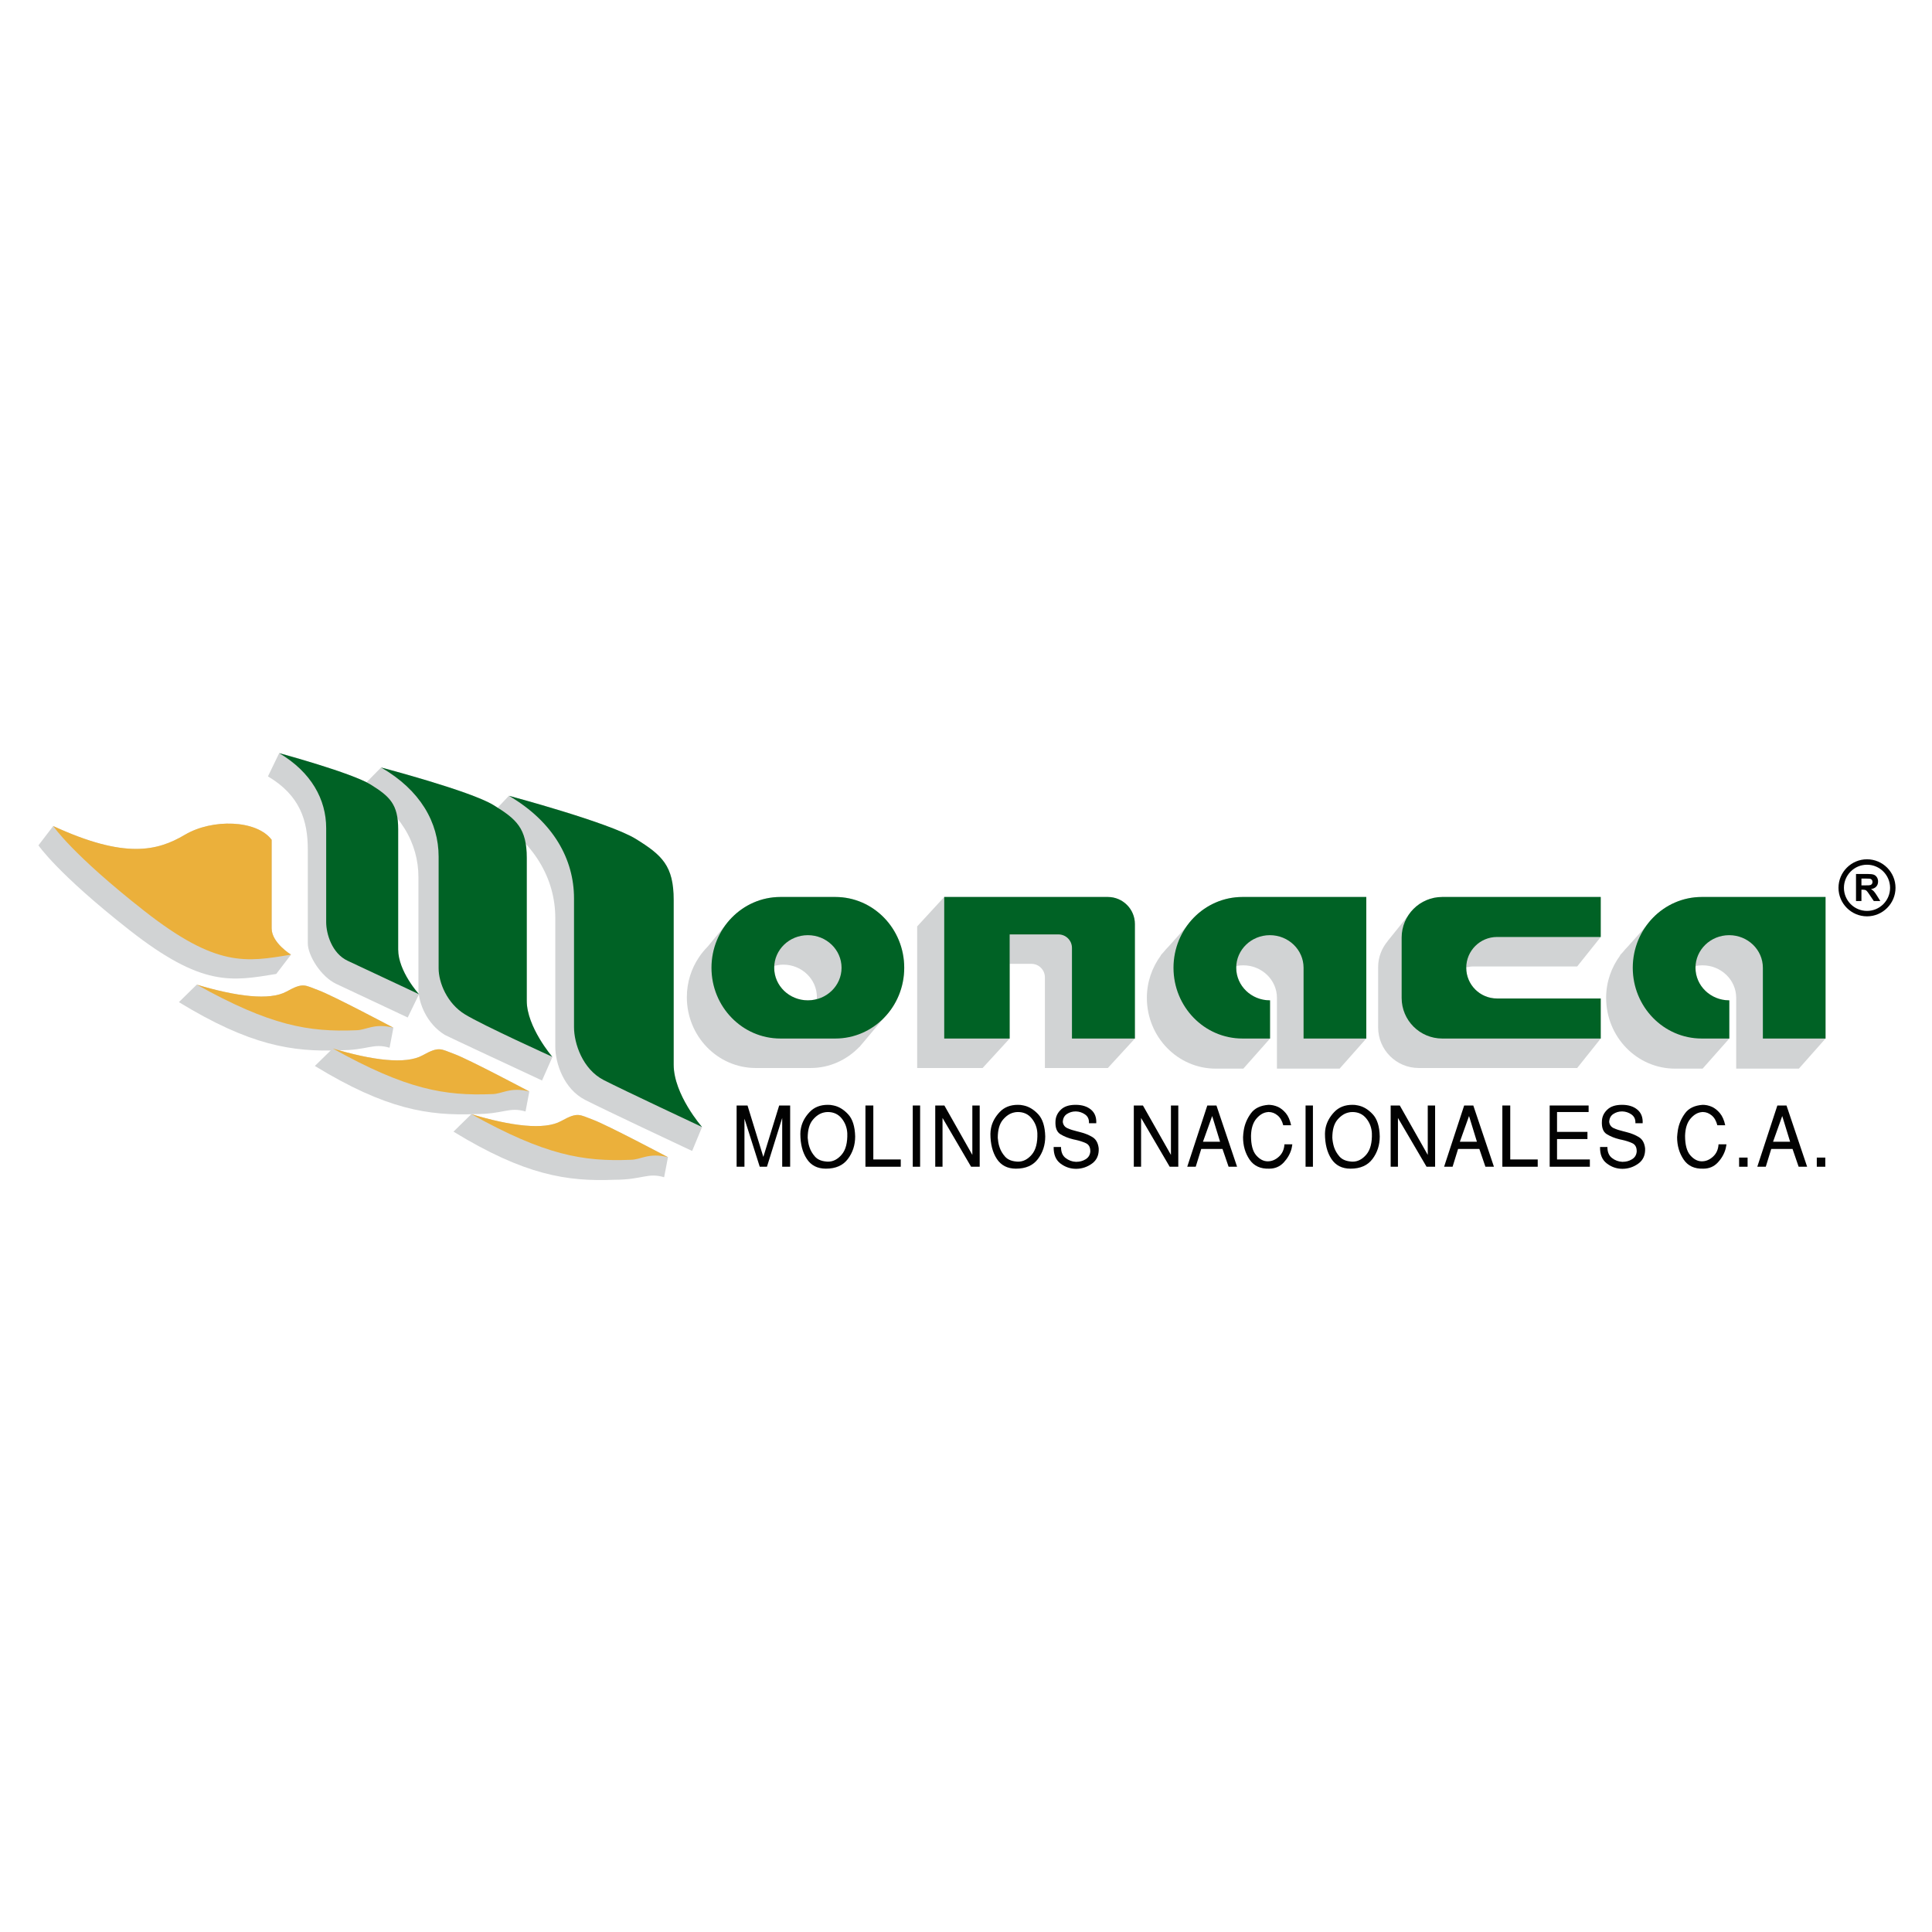 <?xml version="1.0" encoding="UTF-8"?>
<svg xmlns="http://www.w3.org/2000/svg" xmlns:xlink="http://www.w3.org/1999/xlink" width="200pt" height="200pt" viewBox="0 0 200 200" version="1.1">
<g id="surface1">
<rect x="0" y="0" width="200" height="200" style="fill:rgb(100%,100%,100%);fill-opacity:1;stroke:none;"/>
<path style=" stroke:none;fill-rule:nonzero;fill:rgb(100%,100%,100%);fill-opacity:1;" d="M 193.273 86.797 C 190.883 86.797 188.895 88.445 188.332 90.66 L 187.871 90.66 C 187.871 90.66 176.484 90.66 173.742 90.66 C 170.996 90.66 168.516 93.609 167.438 94.688 L 167.438 92.121 C 167.438 92.121 167.438 90.66 165.977 90.66 C 164.516 90.66 147.176 90.66 146.477 90.66 C 145.773 90.66 143.672 92.855 143.672 92.855 C 143.672 92.855 143.672 90.66 142.621 90.66 C 141.57 90.66 131.004 90.66 126.742 90.66 C 122.48 90.66 120.379 94.336 120.379 94.336 C 120.379 94.336 118.914 90.66 115.883 90.66 C 112.844 90.66 97.605 90.777 97.605 90.777 L 96.262 90.777 L 93.551 93.488 C 92.996 92.293 90.367 90.777 87.68 90.777 C 86.105 90.777 83.066 90.777 79.391 90.777 C 75.711 90.777 74.516 92.672 73.375 93.812 C 72.234 94.949 71.855 93.988 71.855 93.988 L 71.855 89.961 C 71.332 87.449 68.121 85.402 68.121 85.402 C 60.766 81.199 50.781 79.562 51.074 80.496 C 41.301 76.184 37.504 76.859 37.758 77.805 C 37.758 77.805 32.254 75.324 28.609 75.578 C 24.965 75.84 24.492 81.703 25.695 82.145 C 26.898 82.578 27.723 83.535 27.723 83.535 C 27.723 83.535 23.344 82.277 18.59 84.191 C 13.832 86.102 12.016 85.73 7.305 83.77 C 4.16 81.559 -0.457 86.73 2.645 89.832 C 6.191 93.375 11.176 97.758 16.348 101.207 C 16.348 101.207 13.559 104.016 18.891 106.949 C 18.891 106.949 25.504 110.559 29.5 111.109 C 28.797 112.246 32.52 114.699 43.645 117.766 C 43.293 118.902 56.734 127.137 66.367 123.531 C 69.598 125.383 70.953 123.883 72.09 121.66 C 76.703 120.145 75.535 115.793 73.957 114.219 C 72.383 112.641 72.965 112 72.965 112 C 73.957 112.992 78.172 112.758 81.52 112.758 C 84.871 112.758 86.359 112.992 87.684 112.359 C 89.66 111.621 92.484 109.145 92.484 109.145 C 92.484 109.145 92.395 110.559 92.516 111.273 C 92.637 111.988 93.277 112.758 94.156 112.758 C 95.039 112.758 101.566 112.758 102.297 112.758 C 103.023 112.758 103.16 112.621 103.422 112.359 C 103.684 112.098 105.594 110.316 105.594 110.316 C 105.438 112.012 105.922 112.758 106.832 112.758 C 107.738 112.758 114.574 112.758 114.574 112.758 C 115.633 112.715 116.238 112.805 116.602 112.441 C 116.965 112.078 118.773 110.07 118.773 110.07 C 118.773 110.07 120.273 112.758 122.879 112.758 C 124.469 112.758 138.578 112.758 139.258 112.758 C 139.938 112.758 140.004 112.625 140.004 112.625 L 141.473 110.77 C 142.258 111.559 143.332 112.758 144.426 112.758 C 145.52 112.758 162.859 112.758 163.363 112.758 C 163.867 112.758 163.867 112.645 164.219 112.297 C 164.566 111.945 166.352 109.77 166.352 109.77 C 167.051 110.891 168.488 112.758 171.266 112.758 C 173.012 112.758 186.129 112.758 186.129 112.758 C 186.129 112.758 187.25 112.758 187.715 112.293 C 188.184 111.828 190.691 108.953 190.691 108.953 C 190.691 108.953 191.234 108.41 191.234 107.508 C 191.234 106.977 191.234 101.23 191.234 96.59 C 191.859 96.863 192.547 97.016 193.273 97.016 C 196.094 97.016 198.383 94.73 198.383 91.906 C 198.383 89.086 196.094 86.797 193.273 86.797 "/>
<path style=" stroke:none;fill-rule:nonzero;fill:rgb(81.999%,82.7%,83.099%);fill-opacity:1;" d="M 176.16 92.855 C 174.422 92.855 172.844 93.52 171.605 94.586 L 171.562 94.582 L 171.406 94.754 C 171.074 95.059 170.773 95.398 170.5 95.762 L 168.52 97.977 C 168.336 98.156 168.172 98.352 168.008 98.551 L 167.703 98.887 L 167.715 98.914 C 166.812 100.141 166.266 101.645 166.266 103.297 C 166.266 107.344 169.461 110.625 173.398 110.625 L 176.254 110.625 L 179.016 107.508 L 179.016 103.551 C 179.012 103.551 179.008 103.555 179.004 103.555 C 177.078 103.555 175.516 102.043 175.516 100.184 C 175.516 100.117 175.527 100.062 175.535 99.996 C 175.762 99.953 176 99.93 176.238 99.93 C 178.168 99.93 179.73 101.438 179.73 103.297 L 179.73 110.625 L 186.219 110.625 L 188.98 107.508 L 188.98 92.855 L 176.16 92.855 "/>
<path style=" stroke:none;fill-rule:nonzero;fill:rgb(0%,38.431%,14.51%);fill-opacity:1;" d="M 176.16 92.855 C 172.223 92.855 169.023 96.137 169.023 100.184 C 169.023 104.23 172.223 107.508 176.16 107.508 L 179.016 107.508 L 179.016 103.551 C 179.012 103.551 179.008 103.555 179.004 103.555 C 177.078 103.555 175.516 102.043 175.516 100.184 C 175.516 98.32 177.078 96.809 179.004 96.809 C 180.93 96.809 182.492 98.32 182.492 100.184 L 182.492 107.508 L 188.98 107.508 L 188.98 92.855 L 176.16 92.855 "/>
<path style=" stroke:none;fill-rule:nonzero;fill:rgb(81.999%,82.7%,83.099%);fill-opacity:1;" d="M 69.738 110.203 C 69.738 107.082 69.738 96.711 69.738 93.168 C 69.738 89.629 68.547 88.531 65.816 86.844 C 63.09 85.156 52.68 82.379 52.68 82.379 L 50.75 84.426 C 55.352 87.121 57.484 91.004 57.484 95.047 C 57.484 99.094 57.484 106.684 57.484 108.371 C 57.484 110.055 58.363 112.723 60.555 113.852 C 62.562 114.883 70.738 118.719 70.738 118.719 L 71.652 119.145 L 72.676 116.668 C 72.676 116.668 69.738 113.32 69.738 110.203 "/>
<path style=" stroke:none;fill-rule:nonzero;fill:rgb(81.999%,82.7%,83.099%);fill-opacity:1;" d="M 56.117 111.84 L 57.191 109.406 L 57.133 109.355 C 56.969 109.156 54.531 106.223 54.531 103.609 C 54.531 100.902 54.531 91.895 54.531 88.82 C 54.531 85.742 53.473 84.793 51.062 83.328 C 48.648 81.863 39.449 79.449 39.449 79.449 L 37.359 81.574 C 41.434 83.914 43.316 87.285 43.316 90.797 C 43.316 94.312 43.316 100.902 43.316 102.367 C 43.316 103.832 44.184 105.988 46.031 107.121 L 46.031 107.125 L 46.039 107.129 C 46.148 107.211 55.211 111.434 56.062 111.828 L 56.109 111.852 C 56.117 111.855 56.148 111.871 56.148 111.871 C 56.148 111.871 56.133 111.855 56.117 111.84 "/>
<path style=" stroke:none;fill-rule:nonzero;fill:rgb(81.999%,82.7%,83.099%);fill-opacity:1;" d="M 41.219 98.285 C 41.219 96.008 41.219 88.434 41.219 85.844 C 41.219 83.258 40.355 82.457 38.387 81.227 C 36.414 79.996 28.902 77.965 28.902 77.965 L 27.738 80.371 C 31.062 82.34 31.863 84.969 31.863 87.926 C 31.863 90.879 31.863 96.426 31.863 97.652 C 31.863 98.887 33.203 101.105 34.82 101.859 C 36.406 102.605 42.207 105.332 42.207 105.332 L 43.375 102.922 C 43.375 102.922 41.219 100.562 41.219 98.285 "/>
<path style=" stroke:none;fill-rule:nonzero;fill:rgb(0%,38.431%,14.51%);fill-opacity:1;" d="M 28.902 77.965 C 32.227 79.934 33.766 82.766 33.766 85.723 C 33.766 88.676 33.766 94.223 33.766 95.453 C 33.766 96.684 34.367 98.695 35.984 99.457 C 37.57 100.199 43.375 102.922 43.375 102.922 C 43.375 102.922 41.219 100.562 41.219 98.285 C 41.219 96.008 41.219 88.434 41.219 85.844 C 41.219 83.258 40.355 82.457 38.387 81.227 C 36.414 79.996 28.902 77.965 28.902 77.965 "/>
<path style=" stroke:none;fill-rule:nonzero;fill:rgb(0%,38.431%,14.51%);fill-opacity:1;" d="M 39.449 79.449 C 43.52 81.793 45.406 85.16 45.406 88.676 C 45.406 92.188 45.406 98.777 45.406 100.242 C 45.406 101.707 46.273 103.867 48.121 105 C 49.969 106.137 57.168 109.395 57.168 109.395 C 57.168 109.395 54.531 106.316 54.531 103.609 C 54.531 100.902 54.531 91.895 54.531 88.82 C 54.531 85.742 53.473 84.793 51.062 83.328 C 48.648 81.863 39.449 79.449 39.449 79.449 "/>
<path style=" stroke:none;fill-rule:nonzero;fill:rgb(0%,38.431%,14.51%);fill-opacity:1;" d="M 52.68 82.379 C 57.289 85.074 59.422 88.953 59.422 93 C 59.422 97.047 59.422 104.637 59.422 106.324 C 59.422 108.008 60.301 110.676 62.492 111.805 C 64.496 112.836 72.676 116.668 72.676 116.668 C 72.676 116.668 69.738 113.32 69.738 110.203 C 69.738 107.082 69.738 96.711 69.738 93.168 C 69.738 89.629 68.547 88.531 65.816 86.844 C 63.09 85.156 52.68 82.379 52.68 82.379 "/>
<path style=" stroke:none;fill-rule:nonzero;fill:rgb(81.999%,82.7%,83.099%);fill-opacity:1;" d="M 84.547 103.418 C 84.254 103.496 83.949 103.555 83.629 103.555 C 81.703 103.555 80.145 102.043 80.145 100.184 C 80.145 100.117 80.156 100.059 80.164 99.992 C 80.457 99.914 80.762 99.859 81.078 99.859 C 83.004 99.859 84.566 101.367 84.566 103.23 C 84.566 103.293 84.551 103.355 84.547 103.418 Z M 92.285 104.418 C 93.117 103.223 93.605 101.762 93.605 100.184 C 93.605 96.137 90.414 92.855 86.477 92.855 L 80.789 92.855 C 78.75 92.855 76.93 93.75 75.633 95.16 L 75.609 95.145 L 73.262 97.992 C 72.926 98.328 72.621 98.695 72.359 99.09 C 71.566 100.266 71.102 101.691 71.102 103.23 C 71.102 107.277 74.297 110.559 78.234 110.559 L 83.922 110.559 C 85.898 110.559 87.664 109.715 88.953 108.383 L 88.953 108.402 L 89.105 108.219 C 89.23 108.082 89.348 107.941 89.461 107.801 L 91.555 105.301 C 91.809 105.039 92.043 104.762 92.258 104.465 L 92.297 104.41 L 92.285 104.418 "/>
<path style=" stroke:none;fill-rule:nonzero;fill:rgb(0%,38.431%,14.51%);fill-opacity:1;" d="M 83.629 96.809 C 81.703 96.809 80.145 98.32 80.145 100.184 C 80.145 102.043 81.703 103.555 83.629 103.555 C 85.559 103.555 87.117 102.043 87.117 100.184 C 87.117 98.32 85.559 96.809 83.629 96.809 Z M 93.605 100.184 C 93.605 104.23 90.414 107.508 86.477 107.508 L 80.789 107.508 C 76.848 107.508 73.652 104.23 73.652 100.184 C 73.652 96.137 76.848 92.855 80.789 92.855 L 86.477 92.855 C 90.414 92.855 93.605 96.137 93.605 100.184 "/>
<path style=" stroke:none;fill-rule:nonzero;fill:rgb(81.999%,82.7%,83.099%);fill-opacity:1;" d="M 114.684 92.855 L 97.746 92.855 L 94.945 95.902 L 94.945 110.559 L 101.719 110.559 L 104.52 107.508 L 104.52 99.777 L 106.77 99.777 C 107.543 99.777 108.168 100.402 108.168 101.18 L 108.168 110.559 L 114.684 110.559 L 117.484 107.508 L 117.484 95.656 C 117.484 94.113 116.23 92.855 114.684 92.855 "/>
<path style=" stroke:none;fill-rule:nonzero;fill:rgb(0%,38.431%,14.51%);fill-opacity:1;" d="M 114.684 92.855 L 97.746 92.855 L 97.746 107.508 L 104.52 107.508 L 104.52 96.73 L 109.566 96.73 C 110.344 96.73 110.969 97.355 110.969 98.129 L 110.969 107.508 L 117.484 107.508 L 117.484 95.656 C 117.484 94.113 116.23 92.855 114.684 92.855 "/>
<path style=" stroke:none;fill-rule:nonzero;fill:rgb(81.999%,82.7%,83.099%);fill-opacity:1;" d="M 128.617 92.855 C 126.875 92.855 125.301 93.52 124.062 94.586 L 124.016 94.582 L 123.863 94.754 C 123.531 95.059 123.23 95.398 122.957 95.762 L 120.977 97.977 C 120.789 98.156 120.629 98.352 120.461 98.551 L 120.16 98.887 L 120.168 98.914 C 119.27 100.141 118.723 101.645 118.723 103.297 C 118.723 107.344 121.914 110.625 125.855 110.625 L 128.711 110.625 L 131.473 107.508 L 131.473 103.551 C 131.465 103.551 131.465 103.555 131.457 103.555 C 129.531 103.555 127.973 102.043 127.973 100.184 C 127.973 100.117 127.984 100.062 127.992 99.996 C 128.219 99.953 128.453 99.93 128.695 99.93 C 130.621 99.93 132.188 101.438 132.188 103.297 L 132.188 110.625 L 138.676 110.625 L 141.438 107.508 L 141.438 92.855 L 128.617 92.855 "/>
<path style=" stroke:none;fill-rule:nonzero;fill:rgb(0%,38.431%,14.51%);fill-opacity:1;" d="M 128.617 92.855 C 124.676 92.855 121.48 96.137 121.48 100.184 C 121.48 104.23 124.676 107.508 128.617 107.508 L 131.473 107.508 L 131.473 103.551 C 131.465 103.551 131.465 103.555 131.457 103.555 C 129.531 103.555 127.973 102.043 127.973 100.184 C 127.973 98.32 129.531 96.809 131.457 96.809 C 133.383 96.809 134.945 98.32 134.945 100.184 L 134.945 107.508 L 141.438 107.508 L 141.438 92.855 L 128.617 92.855 "/>
<path style=" stroke:none;fill-rule:nonzero;fill:rgb(81.999%,82.7%,83.099%);fill-opacity:1;" d="M 152.531 100.047 L 163.27 100.047 L 165.707 96.996 L 165.707 92.855 L 149.301 92.855 C 148.148 92.855 147.102 93.32 146.344 94.074 L 146.34 94.078 C 146.133 94.285 145.945 94.52 145.785 94.766 L 143.648 97.418 L 143.652 97.426 C 143.043 98.156 142.664 99.086 142.664 100.109 L 142.664 106.355 C 142.664 108.676 144.543 110.559 146.863 110.559 L 163.27 110.559 L 165.707 107.508 L 165.707 103.363 L 154.973 103.363 C 153.211 103.363 151.785 101.941 151.785 100.184 C 151.785 100.168 151.789 100.156 151.789 100.141 C 152.027 100.086 152.273 100.047 152.531 100.047 "/>
<path style=" stroke:none;fill-rule:nonzero;fill:rgb(0%,38.431%,14.51%);fill-opacity:1;" d="M 154.973 96.996 L 165.707 96.996 L 165.707 92.855 L 149.301 92.855 C 146.98 92.855 145.098 94.738 145.098 97.059 L 145.098 103.305 C 145.098 105.625 146.98 107.508 149.301 107.508 L 165.707 107.508 L 165.707 103.363 L 154.973 103.363 C 153.211 103.363 151.785 101.941 151.785 100.184 C 151.785 98.426 153.211 96.996 154.973 96.996 "/>
<path style=" stroke:none;fill-rule:nonzero;fill:rgb(0.8%,0.8%,0.8%);fill-opacity:1;" d="M 192.695 91.652 L 193.113 91.652 C 193.387 91.652 193.555 91.645 193.621 91.621 C 193.688 91.598 193.742 91.559 193.781 91.504 C 193.82 91.445 193.84 91.379 193.84 91.293 C 193.84 91.199 193.812 91.125 193.762 91.066 C 193.715 91.012 193.641 90.973 193.551 90.961 C 193.504 90.953 193.363 90.949 193.137 90.949 L 192.695 90.949 Z M 192.133 93.273 L 192.133 90.473 L 193.316 90.473 C 193.617 90.473 193.836 90.496 193.969 90.547 C 194.105 90.598 194.215 90.688 194.297 90.816 C 194.379 90.945 194.418 91.09 194.418 91.258 C 194.418 91.469 194.355 91.641 194.23 91.777 C 194.109 91.914 193.926 92.004 193.684 92.035 C 193.805 92.105 193.902 92.188 193.984 92.273 C 194.062 92.359 194.172 92.508 194.309 92.727 L 194.648 93.273 L 193.973 93.273 L 193.562 92.664 C 193.418 92.441 193.316 92.309 193.266 92.254 C 193.211 92.191 193.152 92.152 193.094 92.133 C 193.035 92.113 192.938 92.102 192.812 92.102 L 192.695 92.102 L 192.695 93.273 Z M 190.883 91.906 C 190.883 90.59 191.953 89.516 193.273 89.516 C 194.59 89.516 195.66 90.59 195.66 91.906 C 195.66 93.227 194.59 94.297 193.273 94.297 C 191.953 94.297 190.883 93.227 190.883 91.906 Z M 190.32 91.906 C 190.32 93.531 191.645 94.859 193.273 94.859 C 194.895 94.859 196.223 93.531 196.223 91.906 C 196.223 90.281 194.895 88.953 193.273 88.953 C 191.645 88.953 190.32 90.281 190.32 91.906 "/>
<path style=" stroke:none;fill-rule:nonzero;fill:rgb(81.999%,82.7%,83.099%);fill-opacity:1;" d="M 28.121 96.109 C 28.121 94.621 28.121 86.934 28.121 86.934 C 26.57 84.867 21.984 84.734 19.141 86.414 C 16.297 88.098 12.938 88.938 5.508 85.512 L 3.98 87.508 C 3.98 87.508 5.918 90.414 13.414 96.293 C 20.91 102.172 23.945 101.594 28.598 100.82 L 30.125 98.824 C 30.125 98.824 28.121 97.598 28.121 96.109 "/>
<path style=" stroke:none;fill-rule:nonzero;fill:rgb(91.8%,68.999%,23.099%);fill-opacity:1;" d="M 5.508 85.512 C 12.938 88.938 16.297 88.098 19.141 86.414 C 21.984 84.734 26.57 84.867 28.121 86.934 C 28.121 86.934 28.121 94.621 28.121 96.109 C 28.121 97.598 30.125 98.824 30.125 98.824 C 25.473 99.598 22.438 100.18 14.941 94.301 C 7.445 88.422 5.508 85.512 5.508 85.512 "/>
<path style=" stroke:none;fill-rule:nonzero;fill:rgb(81.999%,82.7%,83.099%);fill-opacity:1;" d="M 32.969 102.512 C 31.547 101.992 31.418 101.668 29.672 102.641 C 27.926 103.609 24.438 103.152 20.367 101.93 L 18.52 103.742 C 25.887 108.238 30.27 108.918 35.168 108.723 C 38.082 108.723 38.605 107.953 40.328 108.461 L 40.723 106.387 C 40.723 106.387 34.391 103.027 32.969 102.512 "/>
<path style=" stroke:none;fill-rule:nonzero;fill:rgb(91.8%,68.999%,23.099%);fill-opacity:1;" d="M 36.844 106.652 C 31.945 106.852 27.98 106.18 20.367 101.93 C 24.438 103.152 27.926 103.609 29.672 102.641 C 31.418 101.668 31.547 101.992 32.969 102.512 C 34.391 103.027 40.723 106.387 40.723 106.387 C 38.703 105.879 37.926 106.652 36.844 106.652 "/>
<path style=" stroke:none;fill-rule:nonzero;fill:rgb(81.999%,82.7%,83.099%);fill-opacity:1;" d="M 47.043 109.117 C 45.625 108.602 45.496 108.273 43.75 109.246 C 42.004 110.215 38.52 109.762 34.445 108.535 L 32.594 110.348 C 39.965 114.848 44.344 115.523 49.246 115.328 C 52.156 115.328 52.68 114.555 54.402 115.062 L 54.797 112.992 C 54.797 112.992 48.465 109.633 47.043 109.117 "/>
<path style=" stroke:none;fill-rule:nonzero;fill:rgb(91.8%,68.999%,23.099%);fill-opacity:1;" d="M 50.922 113.262 C 46.02 113.457 42.059 112.785 34.445 108.535 C 38.52 109.762 42.004 110.215 43.75 109.246 C 45.496 108.273 45.625 108.602 47.043 109.117 C 48.465 109.633 54.797 112.992 54.797 112.992 C 52.777 112.484 52.004 113.262 50.922 113.262 "/>
<path style=" stroke:none;fill-rule:nonzero;fill:rgb(81.999%,82.7%,83.099%);fill-opacity:1;" d="M 61.395 115.918 C 59.973 115.398 59.84 115.078 58.098 116.047 C 56.352 117.02 52.863 116.562 48.793 115.336 L 46.945 117.148 C 54.312 121.648 58.695 122.328 63.594 122.129 C 66.508 122.129 67.031 121.359 68.75 121.867 L 69.148 119.793 C 69.148 119.793 62.812 116.438 61.395 115.918 "/>
<path style=" stroke:none;fill-rule:nonzero;fill:rgb(91.8%,68.999%,23.099%);fill-opacity:1;" d="M 65.27 120.062 C 60.367 120.262 56.41 119.586 48.793 115.336 C 52.863 116.562 56.352 117.02 58.098 116.047 C 59.84 115.078 59.973 115.398 61.395 115.918 C 62.812 116.438 69.148 119.793 69.148 119.793 C 67.129 119.289 66.355 120.062 65.27 120.062 "/>
<path style=" stroke:none;fill-rule:nonzero;fill:rgb(0.8%,0.8%,0.8%);fill-opacity:1;" d="M 76.254 114.441 L 77.383 114.441 L 79.02 119.762 L 80.66 114.441 L 81.797 114.441 L 81.797 120.781 L 80.973 120.781 L 80.973 115.73 L 79.395 120.781 L 78.648 120.781 L 77.066 115.801 L 77.066 120.781 L 76.254 120.781 L 76.254 114.441 "/>
<path style=" stroke:none;fill-rule:nonzero;fill:rgb(0.8%,0.8%,0.8%);fill-opacity:1;" d="M 83.668 118.246 C 83.695 118.41 83.738 118.582 83.797 118.758 C 83.91 119.102 84.098 119.426 84.359 119.723 C 84.621 120.02 85 120.191 85.504 120.238 C 85.539 120.242 85.574 120.246 85.609 120.25 C 85.645 120.254 85.68 120.254 85.719 120.254 C 86.246 120.254 86.719 120.012 87.133 119.523 C 87.551 119.035 87.742 118.293 87.711 117.301 C 87.676 116.723 87.484 116.215 87.129 115.777 C 86.77 115.336 86.289 115.117 85.695 115.117 C 85.625 115.117 85.555 115.121 85.484 115.129 C 85.418 115.141 85.348 115.152 85.277 115.168 C 84.863 115.262 84.48 115.516 84.137 115.93 C 83.789 116.348 83.613 116.965 83.613 117.785 C 83.625 117.922 83.645 118.078 83.668 118.246 Z M 82.867 117.07 C 82.879 116.969 82.898 116.867 82.918 116.762 C 83.039 116.168 83.336 115.621 83.809 115.121 C 84.281 114.621 84.91 114.371 85.695 114.371 C 85.789 114.371 85.887 114.379 85.98 114.383 C 86.078 114.395 86.176 114.41 86.27 114.434 C 86.82 114.539 87.324 114.844 87.789 115.34 C 88.254 115.832 88.5 116.602 88.527 117.645 C 88.527 118.535 88.273 119.312 87.77 119.98 C 87.266 120.648 86.512 120.98 85.504 120.98 C 84.621 120.98 83.961 120.645 83.52 119.969 C 83.074 119.293 82.852 118.426 82.852 117.367 C 82.852 117.273 82.859 117.172 82.867 117.07 "/>
<path style=" stroke:none;fill-rule:nonzero;fill:rgb(0.8%,0.8%,0.8%);fill-opacity:1;" d="M 89.59 114.441 L 90.406 114.441 L 90.406 120.027 L 93.246 120.027 L 93.246 120.781 L 89.59 120.781 L 89.59 114.441 "/>
<path style=" stroke:none;fill-rule:nonzero;fill:rgb(0.8%,0.8%,0.8%);fill-opacity:1;" d="M 94.488 114.441 L 95.25 114.441 L 95.25 120.781 L 94.488 120.781 L 94.488 114.441 "/>
<path style=" stroke:none;fill-rule:nonzero;fill:rgb(0.8%,0.8%,0.8%);fill-opacity:1;" d="M 96.816 114.441 L 97.762 114.441 L 100.656 119.555 L 100.656 114.441 L 101.418 114.441 L 101.418 120.781 L 100.527 120.781 L 97.57 115.73 L 97.57 120.781 L 96.816 120.781 L 96.816 114.441 "/>
<path style=" stroke:none;fill-rule:nonzero;fill:rgb(0.8%,0.8%,0.8%);fill-opacity:1;" d="M 103.344 118.246 C 103.371 118.41 103.414 118.582 103.473 118.758 C 103.586 119.102 103.773 119.426 104.035 119.723 C 104.293 120.02 104.676 120.191 105.176 120.238 C 105.215 120.242 105.25 120.246 105.285 120.25 C 105.32 120.254 105.355 120.254 105.395 120.254 C 105.922 120.254 106.395 120.012 106.812 119.523 C 107.227 119.035 107.418 118.293 107.387 117.301 C 107.355 116.723 107.16 116.215 106.801 115.777 C 106.445 115.336 105.969 115.117 105.367 115.117 C 105.301 115.117 105.23 115.121 105.16 115.129 C 105.09 115.141 105.023 115.152 104.953 115.168 C 104.535 115.262 104.156 115.516 103.809 115.93 C 103.465 116.348 103.289 116.965 103.289 117.785 C 103.301 117.922 103.32 118.078 103.344 118.246 Z M 102.547 117.07 C 102.559 116.969 102.57 116.867 102.594 116.762 C 102.715 116.168 103.016 115.621 103.484 115.121 C 103.957 114.621 104.586 114.371 105.367 114.371 C 105.465 114.371 105.562 114.379 105.656 114.383 C 105.754 114.395 105.852 114.41 105.945 114.434 C 106.492 114.539 107 114.844 107.469 115.34 C 107.93 115.832 108.176 116.602 108.203 117.645 C 108.203 118.535 107.949 119.312 107.445 119.98 C 106.941 120.648 106.184 120.98 105.176 120.98 C 104.297 120.98 103.637 120.645 103.191 119.969 C 102.75 119.293 102.527 118.426 102.527 117.367 C 102.527 117.273 102.535 117.172 102.547 117.07 "/>
<path style=" stroke:none;fill-rule:nonzero;fill:rgb(0.8%,0.8%,0.8%);fill-opacity:1;" d="M 109.836 118.738 C 109.836 119.254 109.992 119.633 110.312 119.879 C 110.629 120.121 110.977 120.254 111.363 120.27 C 111.371 120.27 111.383 120.27 111.395 120.27 C 111.406 120.27 111.414 120.27 111.43 120.27 C 111.77 120.27 112.082 120.188 112.367 120.016 C 112.652 119.848 112.816 119.602 112.859 119.281 C 112.867 119.262 112.867 119.238 112.867 119.219 C 112.867 119.195 112.867 119.18 112.867 119.156 C 112.867 118.75 112.711 118.477 112.398 118.336 C 112.086 118.191 111.73 118.082 111.328 117.992 C 111.281 117.98 111.238 117.973 111.195 117.965 C 111.152 117.953 111.109 117.945 111.066 117.934 C 110.594 117.82 110.16 117.648 109.773 117.414 C 109.387 117.176 109.219 116.707 109.266 116.008 C 109.301 115.566 109.488 115.18 109.836 114.859 C 110.18 114.531 110.684 114.371 111.348 114.371 C 112.008 114.371 112.539 114.535 112.938 114.867 C 113.332 115.195 113.516 115.664 113.484 116.277 L 112.73 116.277 C 112.73 116.266 112.73 116.258 112.73 116.254 C 112.73 116.246 112.73 116.234 112.73 116.227 C 112.73 116.223 112.73 116.215 112.73 116.207 C 112.73 116.195 112.73 116.188 112.73 116.184 C 112.73 115.824 112.594 115.551 112.312 115.359 C 112.031 115.168 111.723 115.066 111.387 115.055 C 111.379 115.055 111.367 115.055 111.359 115.055 C 111.352 115.055 111.344 115.055 111.34 115.055 C 111.016 115.055 110.715 115.145 110.449 115.32 C 110.18 115.496 110.035 115.77 110.02 116.145 C 110.062 116.453 110.223 116.668 110.504 116.793 C 110.781 116.918 111.109 117.023 111.473 117.109 C 111.539 117.125 111.605 117.145 111.676 117.16 C 111.742 117.18 111.816 117.195 111.883 117.215 C 112.312 117.324 112.719 117.488 113.09 117.711 C 113.457 117.934 113.676 118.32 113.738 118.879 C 113.77 119.562 113.543 120.086 113.055 120.445 C 112.562 120.805 112.016 120.988 111.422 120.996 C 111.414 120.996 111.41 120.996 111.406 120.996 C 111.402 120.996 111.398 120.996 111.395 120.996 C 110.809 120.996 110.27 120.816 109.781 120.449 C 109.297 120.082 109.059 119.512 109.074 118.738 L 109.836 118.738 "/>
<path style=" stroke:none;fill-rule:nonzero;fill:rgb(0.8%,0.8%,0.8%);fill-opacity:1;" d="M 117.371 114.441 L 118.316 114.441 L 121.215 119.555 L 121.215 114.441 L 121.977 114.441 L 121.977 120.781 L 121.086 120.781 L 118.125 115.73 L 118.125 120.781 L 117.371 120.781 L 117.371 114.441 "/>
<path style=" stroke:none;fill-rule:nonzero;fill:rgb(0.8%,0.8%,0.8%);fill-opacity:1;" d="M 126.301 118.191 L 125.484 115.531 L 124.531 118.191 Z M 124.98 114.441 L 125.926 114.441 L 128.062 120.781 L 127.184 120.781 L 126.551 118.938 L 124.352 118.938 L 123.781 120.781 L 122.902 120.781 L 124.98 114.441 "/>
<path style=" stroke:none;fill-rule:nonzero;fill:rgb(0.8%,0.8%,0.8%);fill-opacity:1;" d="M 128.707 117.348 C 128.719 117.227 128.734 117.098 128.758 116.973 C 128.863 116.352 129.109 115.777 129.496 115.25 C 129.879 114.723 130.488 114.43 131.324 114.371 C 131.461 114.371 131.613 114.387 131.781 114.418 C 131.953 114.453 132.129 114.508 132.312 114.59 C 132.59 114.723 132.852 114.934 133.105 115.23 C 133.352 115.523 133.535 115.941 133.656 116.484 L 132.84 116.484 C 132.723 116.023 132.52 115.68 132.242 115.457 C 131.965 115.23 131.66 115.117 131.344 115.117 C 131.32 115.117 131.301 115.117 131.281 115.117 C 131.266 115.117 131.246 115.117 131.23 115.125 C 130.809 115.16 130.422 115.383 130.066 115.797 C 129.711 116.211 129.523 116.801 129.504 117.578 C 129.504 118.508 129.68 119.18 130.039 119.594 C 130.395 120.004 130.789 120.215 131.215 120.219 C 131.219 120.219 131.223 120.219 131.227 120.219 C 131.23 120.219 131.234 120.219 131.238 120.219 C 131.656 120.219 132.039 120.059 132.391 119.738 C 132.742 119.418 132.934 118.992 132.965 118.461 L 133.781 118.461 C 133.773 118.535 133.762 118.609 133.746 118.688 C 133.734 118.77 133.715 118.848 133.695 118.93 C 133.555 119.441 133.285 119.914 132.891 120.34 C 132.492 120.766 131.992 120.98 131.391 120.98 C 130.48 121.012 129.801 120.695 129.352 120.035 C 128.902 119.371 128.68 118.602 128.68 117.715 C 128.684 117.594 128.691 117.473 128.707 117.348 "/>
<path style=" stroke:none;fill-rule:nonzero;fill:rgb(0.8%,0.8%,0.8%);fill-opacity:1;" d="M 135.152 114.441 L 135.914 114.441 L 135.914 120.781 L 135.152 120.781 L 135.152 114.441 "/>
<path style=" stroke:none;fill-rule:nonzero;fill:rgb(0.8%,0.8%,0.8%);fill-opacity:1;" d="M 137.977 118.246 C 138.004 118.41 138.047 118.582 138.102 118.758 C 138.219 119.102 138.402 119.426 138.664 119.723 C 138.926 120.02 139.309 120.191 139.809 120.238 C 139.844 120.242 139.883 120.246 139.914 120.25 C 139.949 120.254 139.984 120.254 140.023 120.254 C 140.555 120.254 141.023 120.012 141.441 119.523 C 141.855 119.035 142.051 118.293 142.016 117.301 C 141.984 116.723 141.789 116.215 141.434 115.777 C 141.074 115.336 140.598 115.117 140 115.117 C 139.93 115.117 139.863 115.121 139.789 115.129 C 139.723 115.141 139.652 115.152 139.586 115.168 C 139.168 115.262 138.789 115.516 138.438 115.93 C 138.094 116.348 137.922 116.965 137.922 117.785 C 137.93 117.922 137.949 118.078 137.977 118.246 Z M 137.176 117.07 C 137.188 116.969 137.203 116.867 137.223 116.762 C 137.348 116.168 137.645 115.621 138.117 115.121 C 138.59 114.621 139.219 114.371 140 114.371 C 140.098 114.371 140.191 114.379 140.285 114.383 C 140.383 114.395 140.48 114.41 140.578 114.434 C 141.125 114.539 141.633 114.844 142.098 115.34 C 142.562 115.832 142.809 116.602 142.832 117.645 C 142.832 118.535 142.578 119.312 142.078 119.98 C 141.57 120.648 140.816 120.98 139.809 120.98 C 138.93 120.98 138.266 120.645 137.824 119.969 C 137.383 119.293 137.16 118.426 137.16 117.367 C 137.16 117.273 137.164 117.172 137.176 117.07 "/>
<path style=" stroke:none;fill-rule:nonzero;fill:rgb(0.8%,0.8%,0.8%);fill-opacity:1;" d="M 143.961 114.441 L 144.906 114.441 L 147.801 119.555 L 147.801 114.441 L 148.562 114.441 L 148.562 120.781 L 147.676 120.781 L 144.715 115.73 L 144.715 120.781 L 143.961 120.781 L 143.961 114.441 "/>
<path style=" stroke:none;fill-rule:nonzero;fill:rgb(0.8%,0.8%,0.8%);fill-opacity:1;" d="M 152.891 118.191 L 152.074 115.531 L 151.125 118.191 Z M 151.57 114.441 L 152.516 114.441 L 154.652 120.781 L 153.77 120.781 L 153.141 118.938 L 150.941 118.938 L 150.371 120.781 L 149.492 120.781 L 151.57 114.441 "/>
<path style=" stroke:none;fill-rule:nonzero;fill:rgb(0.8%,0.8%,0.8%);fill-opacity:1;" d="M 155.523 114.441 L 156.34 114.441 L 156.34 120.027 L 159.184 120.027 L 159.184 120.781 L 155.523 120.781 L 155.523 114.441 "/>
<path style=" stroke:none;fill-rule:nonzero;fill:rgb(0.8%,0.8%,0.8%);fill-opacity:1;" d="M 160.422 114.441 L 164.453 114.441 L 164.453 115.117 L 161.184 115.117 L 161.184 117.172 L 164.332 117.172 L 164.332 117.914 L 161.184 117.914 L 161.184 120.027 L 164.582 120.027 L 164.582 120.781 L 160.422 120.781 L 160.422 114.441 "/>
<path style=" stroke:none;fill-rule:nonzero;fill:rgb(0.8%,0.8%,0.8%);fill-opacity:1;" d="M 166.398 118.738 C 166.398 119.254 166.555 119.633 166.875 119.879 C 167.191 120.121 167.543 120.254 167.926 120.27 C 167.938 120.27 167.945 120.27 167.957 120.27 C 167.969 120.27 167.98 120.27 167.988 120.27 C 168.332 120.27 168.645 120.188 168.93 120.016 C 169.215 119.848 169.379 119.602 169.422 119.281 C 169.43 119.262 169.43 119.238 169.43 119.219 C 169.43 119.195 169.43 119.18 169.43 119.156 C 169.43 118.75 169.273 118.477 168.961 118.336 C 168.648 118.191 168.297 118.082 167.895 117.992 C 167.848 117.98 167.801 117.973 167.758 117.965 C 167.715 117.953 167.672 117.945 167.629 117.934 C 167.156 117.82 166.727 117.648 166.34 117.414 C 165.949 117.176 165.781 116.707 165.832 116.008 C 165.859 115.566 166.051 115.18 166.398 114.859 C 166.746 114.531 167.246 114.371 167.91 114.371 C 168.57 114.371 169.102 114.535 169.496 114.867 C 169.895 115.195 170.078 115.664 170.047 116.277 L 169.297 116.277 C 169.297 116.266 169.297 116.258 169.297 116.254 C 169.297 116.246 169.297 116.234 169.297 116.227 C 169.297 116.223 169.297 116.215 169.297 116.207 C 169.297 116.195 169.297 116.188 169.297 116.184 C 169.297 115.824 169.152 115.551 168.875 115.359 C 168.594 115.168 168.285 115.066 167.949 115.055 C 167.938 115.055 167.934 115.055 167.922 115.055 C 167.914 115.055 167.906 115.055 167.902 115.055 C 167.574 115.055 167.277 115.145 167.012 115.32 C 166.742 115.496 166.598 115.77 166.582 116.145 C 166.625 116.453 166.785 116.668 167.066 116.793 C 167.348 116.918 167.672 117.023 168.039 117.109 C 168.102 117.125 168.168 117.145 168.238 117.16 C 168.309 117.18 168.379 117.195 168.445 117.215 C 168.879 117.324 169.277 117.488 169.652 117.711 C 170.02 117.934 170.238 118.32 170.301 118.879 C 170.332 119.562 170.105 120.086 169.613 120.445 C 169.121 120.805 168.578 120.988 167.98 120.996 C 167.977 120.996 167.973 120.996 167.973 120.996 C 167.969 120.996 167.961 120.996 167.957 120.996 C 167.371 120.996 166.832 120.816 166.348 120.449 C 165.855 120.082 165.621 119.512 165.637 118.738 L 166.398 118.738 "/>
<path style=" stroke:none;fill-rule:nonzero;fill:rgb(0.8%,0.8%,0.8%);fill-opacity:1;" d="M 173.645 117.348 C 173.656 117.227 173.676 117.098 173.695 116.973 C 173.801 116.352 174.047 115.777 174.434 115.25 C 174.816 114.723 175.43 114.43 176.266 114.371 C 176.398 114.371 176.551 114.387 176.723 114.418 C 176.891 114.453 177.066 114.508 177.246 114.59 C 177.523 114.723 177.789 114.934 178.039 115.23 C 178.289 115.523 178.477 115.941 178.594 116.484 L 177.777 116.484 C 177.66 116.023 177.461 115.68 177.18 115.457 C 176.898 115.23 176.602 115.117 176.277 115.117 C 176.262 115.117 176.238 115.117 176.219 115.117 C 176.199 115.117 176.184 115.117 176.168 115.125 C 175.746 115.16 175.359 115.383 175.004 115.797 C 174.648 116.211 174.461 116.801 174.438 117.578 C 174.438 118.508 174.617 119.18 174.977 119.594 C 175.332 120.004 175.727 120.215 176.152 120.219 C 176.156 120.219 176.16 120.219 176.164 120.219 C 176.168 120.219 176.172 120.219 176.176 120.219 C 176.594 120.219 176.977 120.059 177.328 119.738 C 177.68 119.418 177.871 118.992 177.902 118.461 L 178.723 118.461 C 178.711 118.535 178.695 118.609 178.684 118.688 C 178.672 118.77 178.652 118.848 178.633 118.93 C 178.492 119.441 178.227 119.914 177.828 120.34 C 177.434 120.766 176.93 120.98 176.328 120.98 C 175.414 121.012 174.734 120.695 174.289 120.035 C 173.84 119.371 173.613 118.602 173.613 117.715 C 173.621 117.594 173.629 117.473 173.645 117.348 "/>
<path style=" stroke:none;fill-rule:nonzero;fill:rgb(0.8%,0.8%,0.8%);fill-opacity:1;" d="M 180.031 119.832 L 180.91 119.832 L 180.91 120.781 L 180.031 120.781 L 180.031 119.832 "/>
<path style=" stroke:none;fill-rule:nonzero;fill:rgb(0.8%,0.8%,0.8%);fill-opacity:1;" d="M 185.312 118.191 L 184.496 115.531 L 183.547 118.191 Z M 183.992 114.441 L 184.938 114.441 L 187.074 120.781 L 186.195 120.781 L 185.562 118.938 L 183.359 118.938 L 182.793 120.781 L 181.914 120.781 L 183.992 114.441 "/>
<path style=" stroke:none;fill-rule:nonzero;fill:rgb(0.8%,0.8%,0.8%);fill-opacity:1;" d="M 188.074 119.832 L 188.953 119.832 L 188.953 120.781 L 188.074 120.781 L 188.074 119.832 "/>
</g>
</svg>
